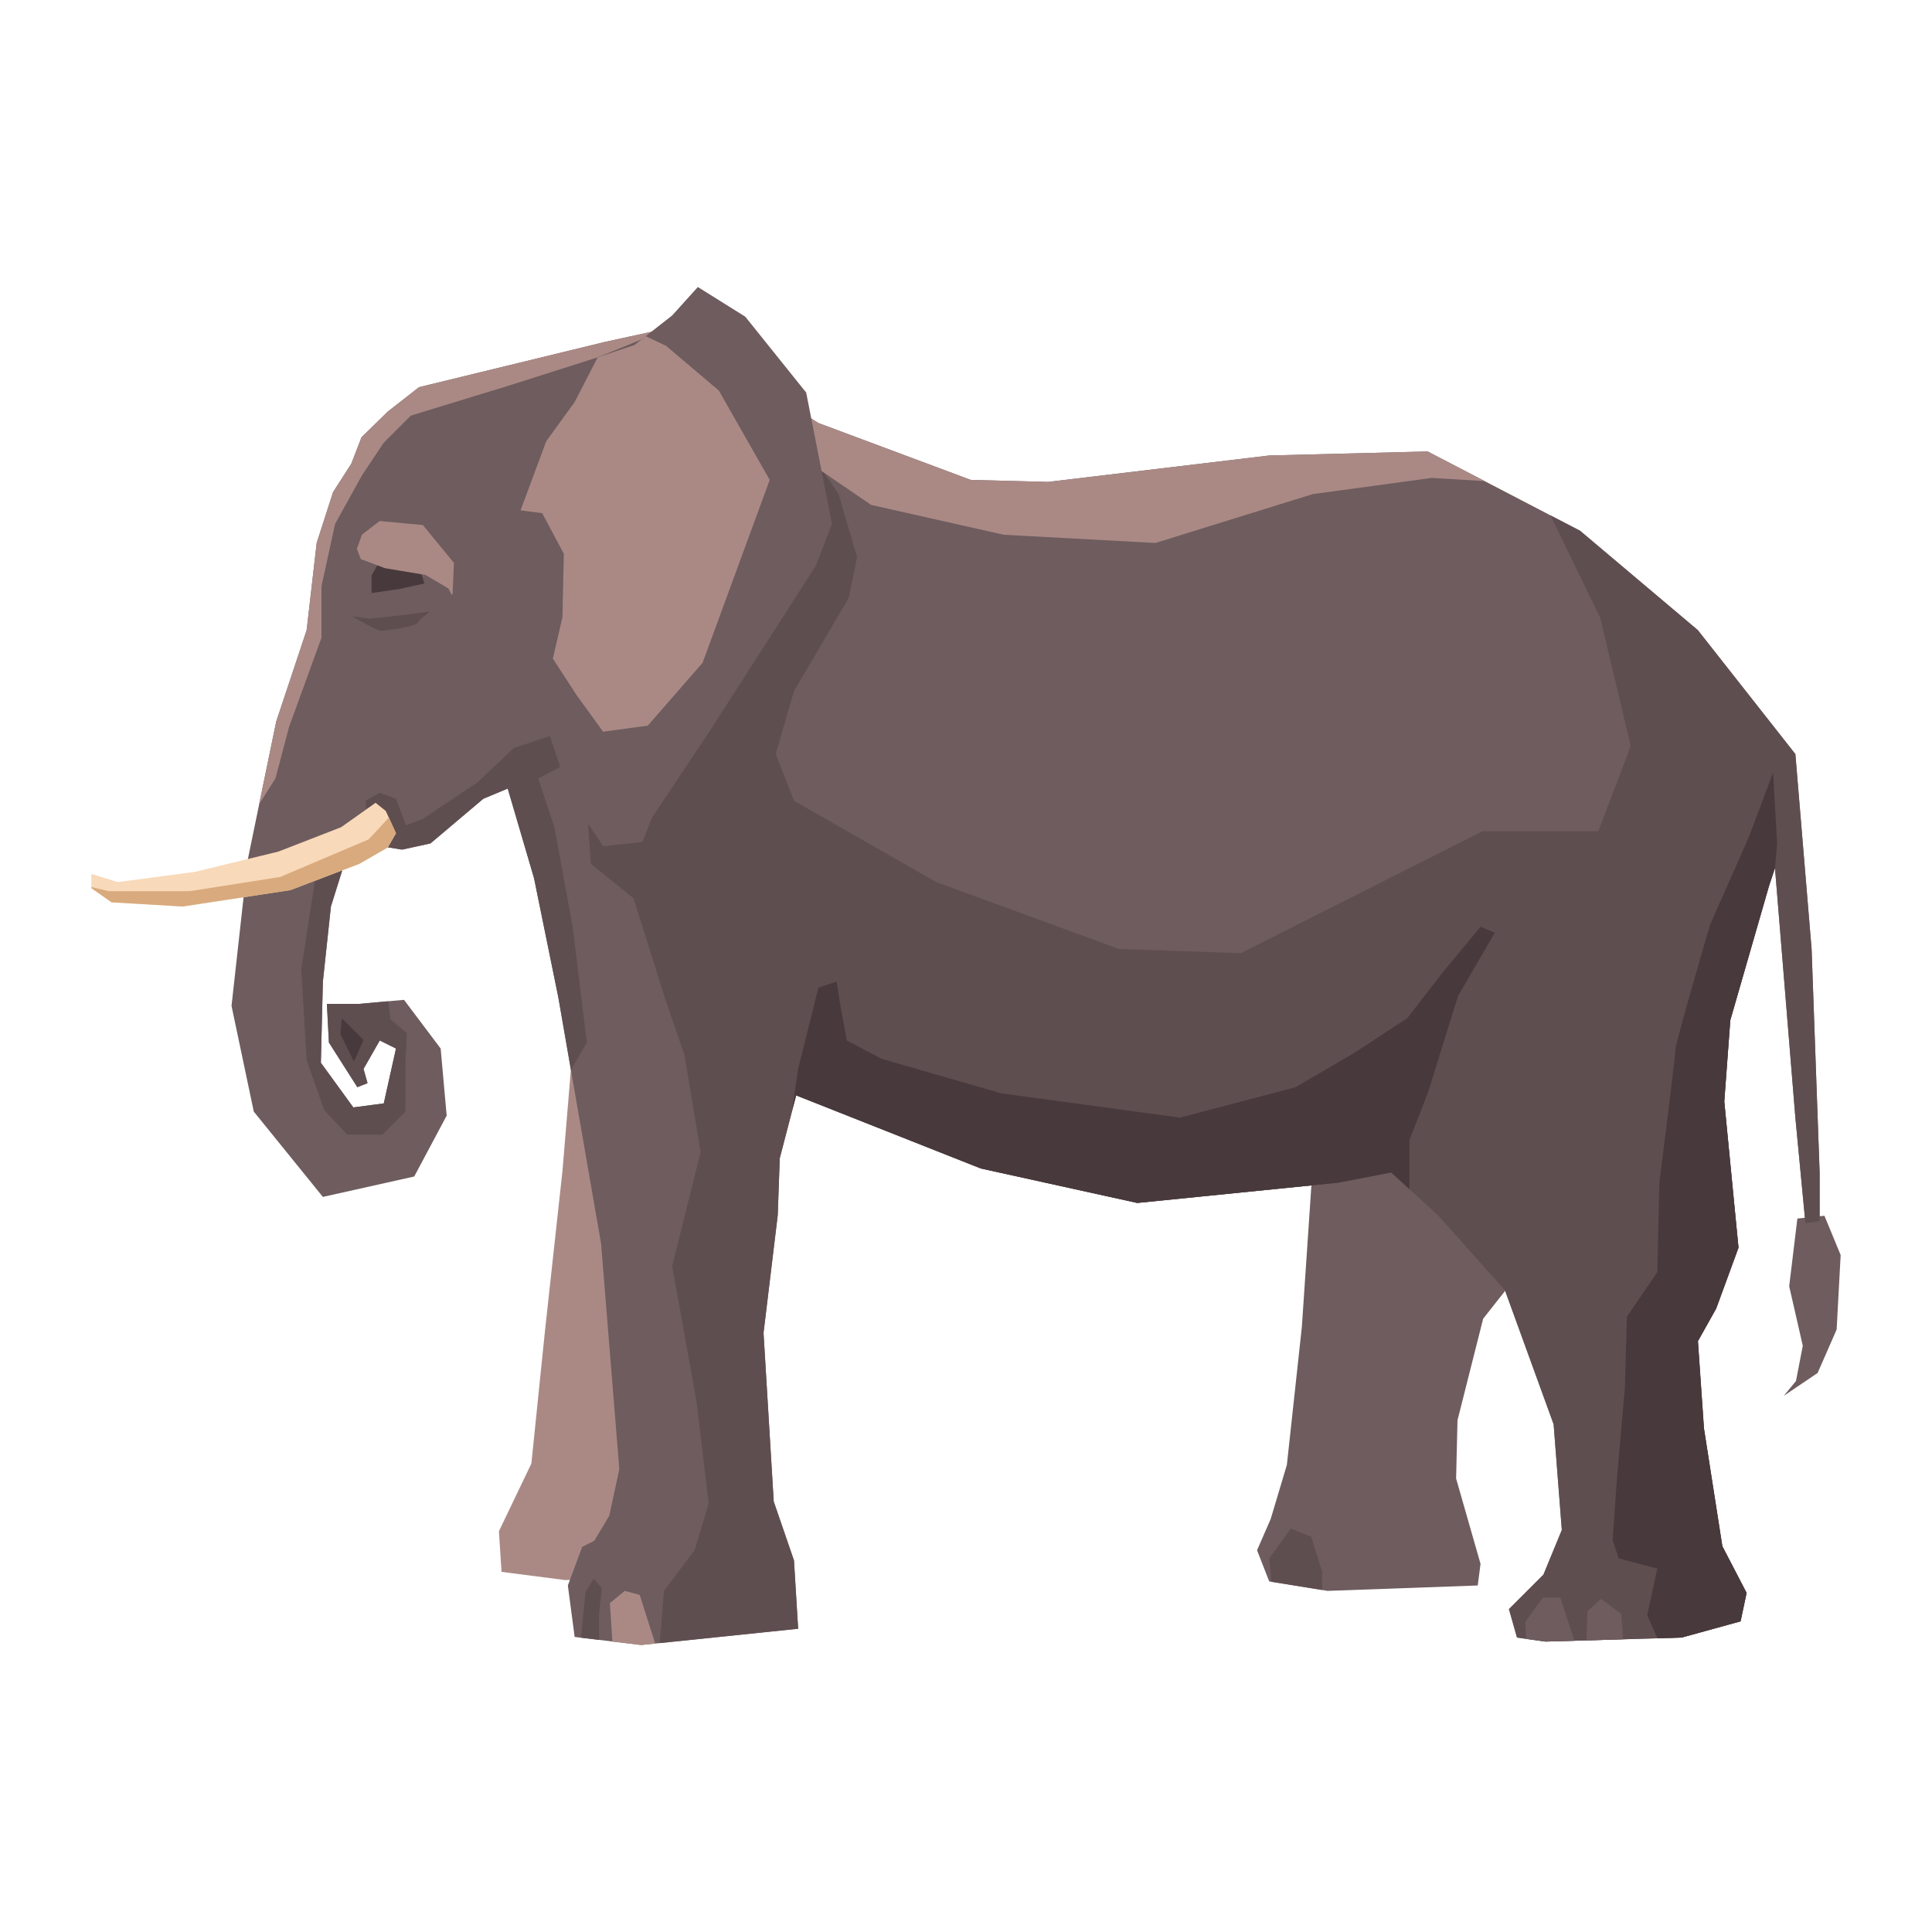 <svg enable-background="new 0 0 125 125" viewBox="0 0 125 125" xmlns="http://www.w3.org/2000/svg"><path d="m37.09 67.36-.7 8.41-1.14 10.43-.87 8.49-2.1 4.38.17 2.63 4.12.53 7.18-.18.62-3.15-3.86-25.14 1.84-9.68z" fill="#aa8985"/><g fill="#6e5c5e"><path d="m98.24 82.43-2.28 2.89-1.66 6.57-.09 3.77 1.58 5.52-.18 1.4-9.72.35-3.77-.61-.79-2.02.88-2.01 1.05-3.51.97-8.93.78-11.57 6.84-.08z"/><path d="m22.73 30 .66-1.71 1.7-1.66 2.02-1.58 12.04-2.93 3.03-.66 4.99 2.23 5.78 3.68 9.86 3.68 4.99.13 14.32-1.71 10.25-.26 9.86 5.13 7.62 6.43 6.31 8.02 1.05 12.61.52 14.46v3.15l-.92.13-.65-6.83-1.32-16.16-.39 1.18-2.5 8.67-.39 5.26.92 9.46-1.45 3.94-1.18 2.11.39 5.65 1.19 7.62 1.57 3.02-.39 1.84-3.81 1.05-8.81.26-1.84-.26-.52-1.84 2.23-2.23 1.19-2.89-.53-6.84-3.15-8.67-4.34-4.86-3.02-2.76-3.42.66-13.01 1.31-10.12-2.23-11.95-4.73-1.06 4.07-.13 3.68-.92 7.62.66 10.91 1.31 3.81.27 4.42-10.16 1.05-4.3-.52-.44-3.33.93-2.5.78-.39.97-1.62.65-3.02-1.18-14.59-2.76-15.9-1.58-7.75-1.7-5.79-1.58.66-3.42 2.89-1.84.4-3.28-.53-1.32 4.21-.52 4.86-.13 5.25 2.1 2.89 1.97-.26.79-3.55-1.05-.52-1.05 1.84.26.92-.66.26-1.84-2.89-.13-2.5h2.1l2.89-.26 2.37 3.15.39 4.34-2.1 3.94-5.91 1.32-4.47-5.52-1.44-6.84 1.05-9.46 1.84-8.93 1.97-5.92.65-5.64 1.06-3.29z"/><path d="m118.04 78.66-1.75.18-.53 4.38.88 3.85-.44 2.28-.79.96 2.19-1.48 1.23-2.81.26-4.82z"/></g><path d="m32.85 51.02-1.58.66-3.42 2.89-1.84.4-2.15-.35-.21-2.81.92-.52 1.05.39.65 1.71 1.06-.39 3.55-2.37 2.36-2.23 3.15-1.06.92 1.71-2.49 1.32 1.05 3.15 1.18 6.44.92 7.49-1.03 1.78-.81-4.67-1.58-7.75z" fill="#5f4e50"/><path d="m52.56 29.47 1.7 2.5 1.19 4.07-.53 2.63-3.55 6.05-1.18 4.07 1.18 3.02 9.2 5.26 11.83 4.33 7.88.27 15.64-7.89h3.02 4.47l2.1-5.51-1.97-8.28-3.22-6.64 1.91.99 7.62 6.43 6.31 8.02 1.05 12.61.52 14.46v3.15l-.92.13-.65-6.83-1.32-16.16-.39 1.18-2.5 8.67-.39 5.26.92 9.46-1.45 3.94-1.18 2.11.39 5.65 1.19 7.62 1.57 3.02-.39 1.84-3.81 1.05-8.81.26-1.84-.26-.52-1.84 2.23-2.23 1.19-2.89-.53-6.84-3.15-8.67-4.34-4.86-3.02-2.76-3.42.66-13.01 1.31-10.12-2.23-11.95-4.73-1.06 4.07-.13 3.68-.92 7.62.66 10.91 1.31 3.81.27 4.42-8.96.93.28-3.38 1.98-2.63.91-3.02-.78-6.57-1.58-8.8 1.84-7.37-1.05-6.3-1.18-3.42-2.11-6.7-2.76-2.23-.26-3.68 8.02-18.27z" fill="#5f4e50"/><path d="m107.24 106-.67-1.49.66-3.02-2.5-.66-.39-1.18.26-3.81.53-6.05.13-4.6 1.97-2.89.13-5.78s1.05-8.28 1.05-8.67c0-.4 2.23-8.02 2.23-8.02l2.5-5.65 1.58-4.2.26 4.6-.14 1.59-.39 1.17-2.5 8.67-.39 5.26.92 9.46-1.44 3.94-1.18 2.1.39 5.65 1.19 7.62 1.57 3.02-.39 1.84-3.81 1.05z" fill="#48393c"/><path d="m51.51 70.87-.26.97.39-2.68 1.31-5.26 1.18-.39.27 1.71.39 2.1 2.24 1.18 7.75 2.24 11.56 1.57 7.49-1.97 3.81-2.23 3.42-2.24 2.23-2.89 2.5-3.02.92.39-2.37 4.08-1.97 6.31-1.18 3.02v3.18l-1.18-1.08-3.42.66-13.01 1.31-10.12-2.23z" fill="#48393c"/><path d="m19.49 62.72.96-6.22 2.01-2.8 1.93-.35.12 1.38-1.78-.29-1.32 4.21-.52 4.86-.13 5.25 2.1 2.89 1.97-.26.79-3.55-1.05-.52-1.05 1.84.26.92-.66.26-1.84-2.89-.13-2.5h2.1l1.87-.17.15 1.18 1.05.88-.09 2.01v3.07l-1.49 1.49h-2.28l-1.48-1.58-1.14-3.24z" fill="#5f4e50"/><path d="m22.9 68.68.62-1.4-1.41-1.41-.08 1.05z" fill="#48393c"/><path d="m56.37 32.67-7.19-4.9-.14-2.89 3.91 2.49 9.86 3.68 4.99.13 14.32-1.71 10.25-.26 3.7 1.92-3.43-.21-7.71 1.05-10.17 3.16-9.81-.53z" fill="#aa8985"/><path d="m17.87 46.69 1.97-5.92.65-5.64 1.06-3.29 1.18-1.84.66-1.71 1.7-1.66 2.02-1.58 12.04-2.93 3.03-.66.26.12-3.77 1.54-5.78 1.84-6.31 1.93-1.75 1.75-1.4 2.1-1.75 3.16-.88 4.03v3.33l-2.1 5.78-.88 3.33-1.05 1.65z" fill="#aa8985"/><path d="m22.73 36.53.7-1.93 1.14-.88 2.8.26 2.01 2.45-.09 2.01s-2.19 1.58-2.28 1.84-2.1.52-2.36.52-1.93-.96-1.93-.96v-3.31z" fill="#6e5c5e"/><path d="m27.02 36.35.44 1.4-1.58.35-1.84.27v-1.14l.7-1.23z" fill="#48393c"/><path d="m23.34 36.17-.25-.66.33-.92 1.14-.88 2.8.26 2.01 2.45-.09 2.01s-.03.02-.06.05l-.2-.4-1.49-.88-2.63-.44z" fill="#aa8985"/><path d="m22.76 39.87 1.11.16 2.45-.26 1.5-.21c-.42.33-.77.63-.8.73-.09.26-2.1.52-2.36.52-.25.01-1.69-.82-1.9-.94z" fill="#5f4e50"/><path d="m37.59 105.96.29-2.94.53-.88.52.61-.17 1.67v1.68z" fill="#5f4e50"/><path d="m41.48 106.43-1.86-.22-.16-2.49.96-.79.97.26 1 3.15z" fill="#aa8985"/><path d="m100.96 103.37.9 2.79-1.87.05-1.24-.17-.07-1.1 1.14-1.57z" fill="#6e5c5e"/><path d="m102.64 106.14.07-1.9.88-.79 1.31.97.11 1.64z" fill="#6e5c5e"/><path d="m84.84 99.43.7 2.27v1.17l-3.28-.53-.14-1.51 1.4-1.93z" fill="#5f4e50"/><path d="m38.67 23.12 2.37-.79 2.45-1.92 1.66-1.84 3.07 1.92 3.94 4.91 1.67 8.5-1.05 2.71-6.75 10.52-3.85 5.78-.62 1.57-2.54.27-2.1-3.16-1.93-5.69 1.4-5.96.09-4.11-1.4-2.63-1.4-.18 1.66-4.47 1.84-2.54z" fill="#6e5c5e"/><path d="m35.34 28.55 1.84-2.54 1.49-2.89 2.37-.79.74-.58 1.32.63 3.41 2.89 3.29 5.78-4.34 11.83-3.55 4.07-2.89.39-1.71-2.36-1.54-2.37.62-2.67.09-4.11-1.4-2.63-1.4-.18z" fill="#aa8985"/><path d="m24.3 51.94.66.53.66 1.44-.53.92-1.84 1.06-4.46 1.7-6.97 1.06-4.6-.27-1.31-.92v-.92l1.71.53 4.99-.66 5.39-1.31 4.07-1.58z" fill="#f8d9b9"/><path d="m5.91 57.46v-.07l1.12.27h5.25l5.85-.92 5.72-2.43 1.31-1.41.46 1.01-.53.92-1.84 1.06-4.46 1.7-6.97 1.06-4.6-.27z" fill="#d8aa7d"/></svg>